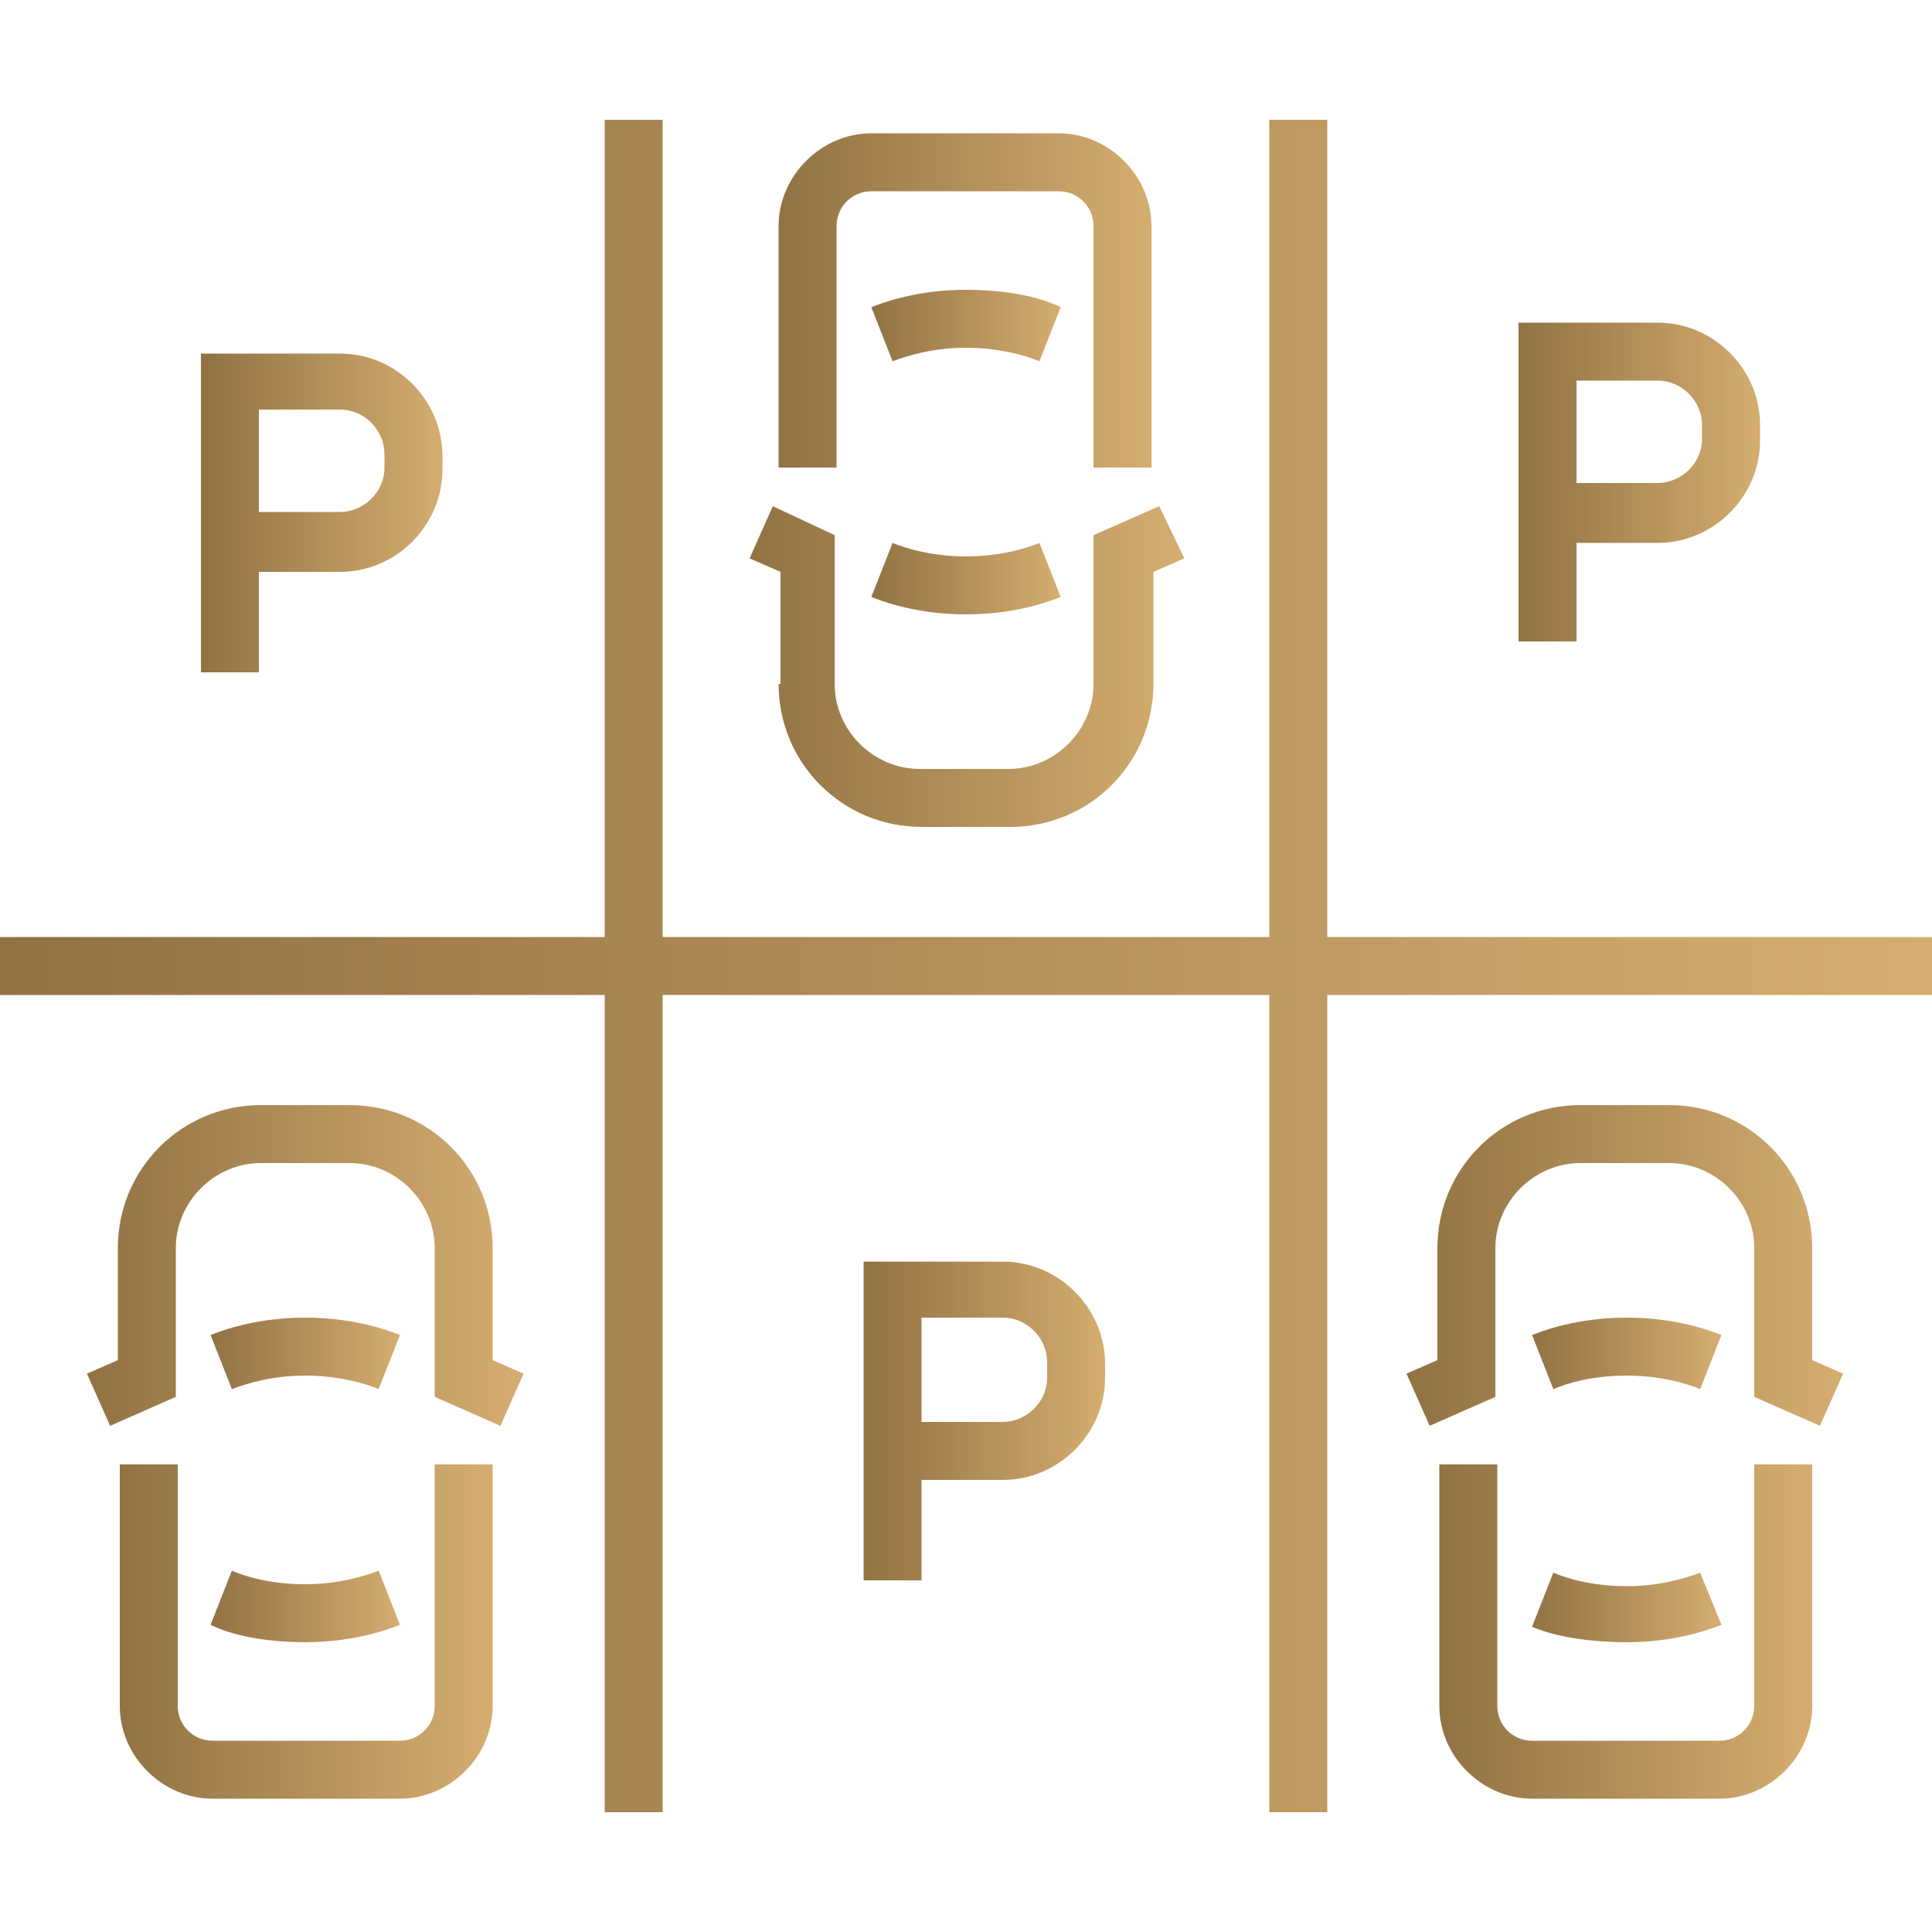 <svg xmlns="http://www.w3.org/2000/svg" xml:space="preserve" style="enable-background:new 0 0 100 100" version="1.0" viewBox="0 0 100 100" width="100px" height="100px"><linearGradient id="a" x1="10.901" x2="20.791" y1="83.2" y2="83.2" gradientUnits="userSpaceOnUse"><stop offset="0" style="stop-color:#917243"/><stop offset="1" style="stop-color:#d5ad70"/></linearGradient><path d="M15.8 85c2.2 0 3.9-.5 4.9-.9l-1.1-2.8c-.8.3-2.1.7-3.8.7-1.8 0-3.1-.4-3.8-.7l-1.1 2.8c1 .5 2.7.9 4.9.9z" style="fill:url(#a)"/><linearGradient id="b" x1="10.901" x2="20.791" y1="70.084" y2="70.084" gradientUnits="userSpaceOnUse"><stop offset="0" style="stop-color:#917243"/><stop offset="1" style="stop-color:#d5ad70"/></linearGradient><path d="M15.8 71.2c1.7 0 3.1.4 3.8.7l1.1-2.8c-1-.4-2.7-.9-4.9-.9s-3.9.5-4.9.9l1.1 2.8c.8-.3 2.1-.7 3.8-.7z" style="fill:url(#b)"/><linearGradient id="c" x1="6.185" x2="25.506" y1="84.411" y2="84.411" gradientUnits="userSpaceOnUse"><stop offset="0" style="stop-color:#917243"/><stop offset="1" style="stop-color:#d5ad70"/></linearGradient><path d="M22.5 88.3c0 1-.8 1.8-1.8 1.8H11c-1 0-1.8-.8-1.8-1.8V75.8h-3v12.5c0 2.6 2.2 4.8 4.8 4.8h9.7c2.6 0 4.8-2.2 4.8-4.8V75.8h-3v12.5z" style="fill:url(#c)"/><linearGradient id="d" x1="4.591" x2="27.101" y1="65.522" y2="65.522" gradientUnits="userSpaceOnUse"><stop offset="0" style="stop-color:#917243"/><stop offset="1" style="stop-color:#d5ad70"/></linearGradient><path d="M25.5 64.6c0-4.1-3.3-7.4-7.4-7.4h-4.6c-4.1 0-7.4 3.3-7.4 7.4v5.8l-1.6.7 1.2 2.7 3.4-1.5v-7.7c0-2.4 2-4.4 4.4-4.4h4.6c2.4 0 4.4 2 4.4 4.4v7.7l3.4 1.5 1.2-2.7-1.6-.7v-5.8z" style="fill:url(#d)"/><linearGradient id="e" x1="45.057" x2="54.943" y1="16.8" y2="16.8" gradientUnits="userSpaceOnUse"><stop offset="0" style="stop-color:#917243"/><stop offset="1" style="stop-color:#d5ad70"/></linearGradient><path d="M50 15c-2.2 0-3.9.5-4.9.9l1.1 2.8c.8-.3 2.1-.7 3.8-.7 1.7 0 3.1.4 3.8.7l1.1-2.8c-1-.5-2.7-.9-4.9-.9z" style="fill:url(#e)"/><linearGradient id="f" x1="45.057" x2="54.943" y1="29.916" y2="29.916" gradientUnits="userSpaceOnUse"><stop offset="0" style="stop-color:#917243"/><stop offset="1" style="stop-color:#d5ad70"/></linearGradient><path d="M50 28.8c-1.7 0-3.1-.4-3.8-.7l-1.1 2.8c1 .4 2.7.9 4.9.9s3.9-.5 4.9-.9l-1.1-2.8c-.7.3-2.1.7-3.8.7z" style="fill:url(#f)"/><linearGradient id="g" x1="40.339" x2="59.66" y1="15.589" y2="15.589" gradientUnits="userSpaceOnUse"><stop offset="0" style="stop-color:#917243"/><stop offset="1" style="stop-color:#d5ad70"/></linearGradient><path d="M43.3 11.7c0-1 .8-1.8 1.8-1.8h9.7c1 0 1.8.8 1.8 1.8v12.5h3V11.7c0-2.6-2.2-4.8-4.8-4.8h-9.7c-2.6 0-4.8 2.2-4.8 4.8v12.5h3V11.7z" style="fill:url(#g)"/><linearGradient id="h" x1="38.745" x2="61.255" y1="34.478" y2="34.478" gradientUnits="userSpaceOnUse"><stop offset="0" style="stop-color:#917243"/><stop offset="1" style="stop-color:#d5ad70"/></linearGradient><path d="M40.3 35.4c0 4.1 3.3 7.4 7.4 7.4h4.6c4.1 0 7.4-3.3 7.4-7.4v-5.8l1.6-.7-1.3-2.7-3.4 1.5v7.7c0 2.4-2 4.4-4.4 4.4h-4.6c-2.4 0-4.4-2-4.4-4.4v-7.7L40 26.2l-1.2 2.7 1.6.7v5.8z" style="fill:url(#h)"/><linearGradient id="i" x1="79.21" x2="89.099" y1="83.199" y2="83.199" gradientUnits="userSpaceOnUse"><stop offset="0" style="stop-color:#917243"/><stop offset="1" style="stop-color:#d5ad70"/></linearGradient><path d="M84.2 85c2.2 0 3.9-.5 4.9-.9L88 81.4c-.8.3-2.1.7-3.8.7-1.8 0-3.1-.4-3.8-.7l-1.1 2.8c.9.4 2.6.8 4.9.8z" style="fill:url(#i)"/><linearGradient id="j" x1="79.21" x2="89.099" y1="70.084" y2="70.084" gradientUnits="userSpaceOnUse"><stop offset="0" style="stop-color:#917243"/><stop offset="1" style="stop-color:#d5ad70"/></linearGradient><path d="M84.2 71.2c1.7 0 3.1.4 3.8.7l1.1-2.8c-1-.4-2.7-.9-4.9-.9s-3.9.5-4.9.9l1.1 2.8c.7-.3 2-.7 3.8-.7z" style="fill:url(#j)"/><linearGradient id="k" x1="74.493" x2="93.814" y1="84.411" y2="84.411" gradientUnits="userSpaceOnUse"><stop offset="0" style="stop-color:#917243"/><stop offset="1" style="stop-color:#d5ad70"/></linearGradient><path d="M90.8 88.3c0 1-.8 1.8-1.8 1.8h-9.7c-1 0-1.8-.8-1.8-1.8V75.8h-3v12.5c0 2.6 2.2 4.8 4.8 4.8H89c2.6 0 4.8-2.2 4.8-4.8V75.8h-3v12.5z" style="fill:url(#k)"/><linearGradient id="l" x1="72.899" x2="95.409" y1="65.522" y2="65.522" gradientUnits="userSpaceOnUse"><stop offset="0" style="stop-color:#917243"/><stop offset="1" style="stop-color:#d5ad70"/></linearGradient><path d="M93.8 64.6c0-4.1-3.3-7.4-7.4-7.4h-4.6c-4.1 0-7.4 3.3-7.4 7.4v5.8l-1.6.7 1.2 2.7 3.4-1.5v-7.7c0-2.4 2-4.4 4.4-4.4h4.6c2.4 0 4.4 2 4.4 4.4v7.7l3.4 1.5 1.2-2.7-1.6-.7v-5.8z" style="fill:url(#l)"/><linearGradient id="m" x1="0" x2="100" y1="50" y2="50" gradientUnits="userSpaceOnUse"><stop offset="0" style="stop-color:#917243"/><stop offset="1" style="stop-color:#d5ad70"/></linearGradient><path d="M68.7 48.5V6.2h-3v42.3H34.3V6.2h-3v42.3H0v3h31.3v42.3h3V51.5h31.4v42.3h3V51.5H100v-3z" style="fill:url(#m)"/><linearGradient id="n" x1="78.589" x2="91.164" y1="24.966" y2="24.966" gradientUnits="userSpaceOnUse"><stop offset="0" style="stop-color:#917243"/><stop offset="1" style="stop-color:#d5ad70"/></linearGradient><path d="M81.6 28.1h4.2c2.9 0 5.3-2.4 5.3-5.3V22c0-2.9-2.4-5.3-5.3-5.3h-7.2v16.5h3v-5.1zm0-8.4h4.2c1.3 0 2.3 1.1 2.3 2.3v.7c0 1.3-1.1 2.3-2.3 2.3h-4.2v-5.3z" style="fill:url(#n)"/><linearGradient id="o" x1="44.665" x2="57.239" y1="73.534" y2="73.534" gradientUnits="userSpaceOnUse"><stop offset="0" style="stop-color:#917243"/><stop offset="1" style="stop-color:#d5ad70"/></linearGradient><path d="M51.9 65.3h-7.2v16.5h3v-5.2h4.2c2.9 0 5.3-2.4 5.3-5.3v-.7c0-2.9-2.4-5.3-5.3-5.3zm2.3 6c0 1.3-1.1 2.3-2.3 2.3h-4.2v-5.4h4.2c1.3 0 2.3 1.1 2.3 2.3v.8z" style="fill:url(#o)"/><linearGradient id="p" x1="10.449" x2="23.023" y1="26.508" y2="26.508" gradientUnits="userSpaceOnUse"><stop offset="0" style="stop-color:#917243"/><stop offset="1" style="stop-color:#d5ad70"/></linearGradient><path d="M13.4 29.6h4.2c2.9 0 5.3-2.4 5.3-5.3v-.7c0-2.9-2.4-5.3-5.3-5.3h-7.2v16.5h3v-5.2zm0-8.4h4.2c1.3 0 2.3 1.1 2.3 2.3v.7c0 1.3-1.1 2.3-2.3 2.3h-4.2v-5.3z" style="fill:url(#p)"/></svg>